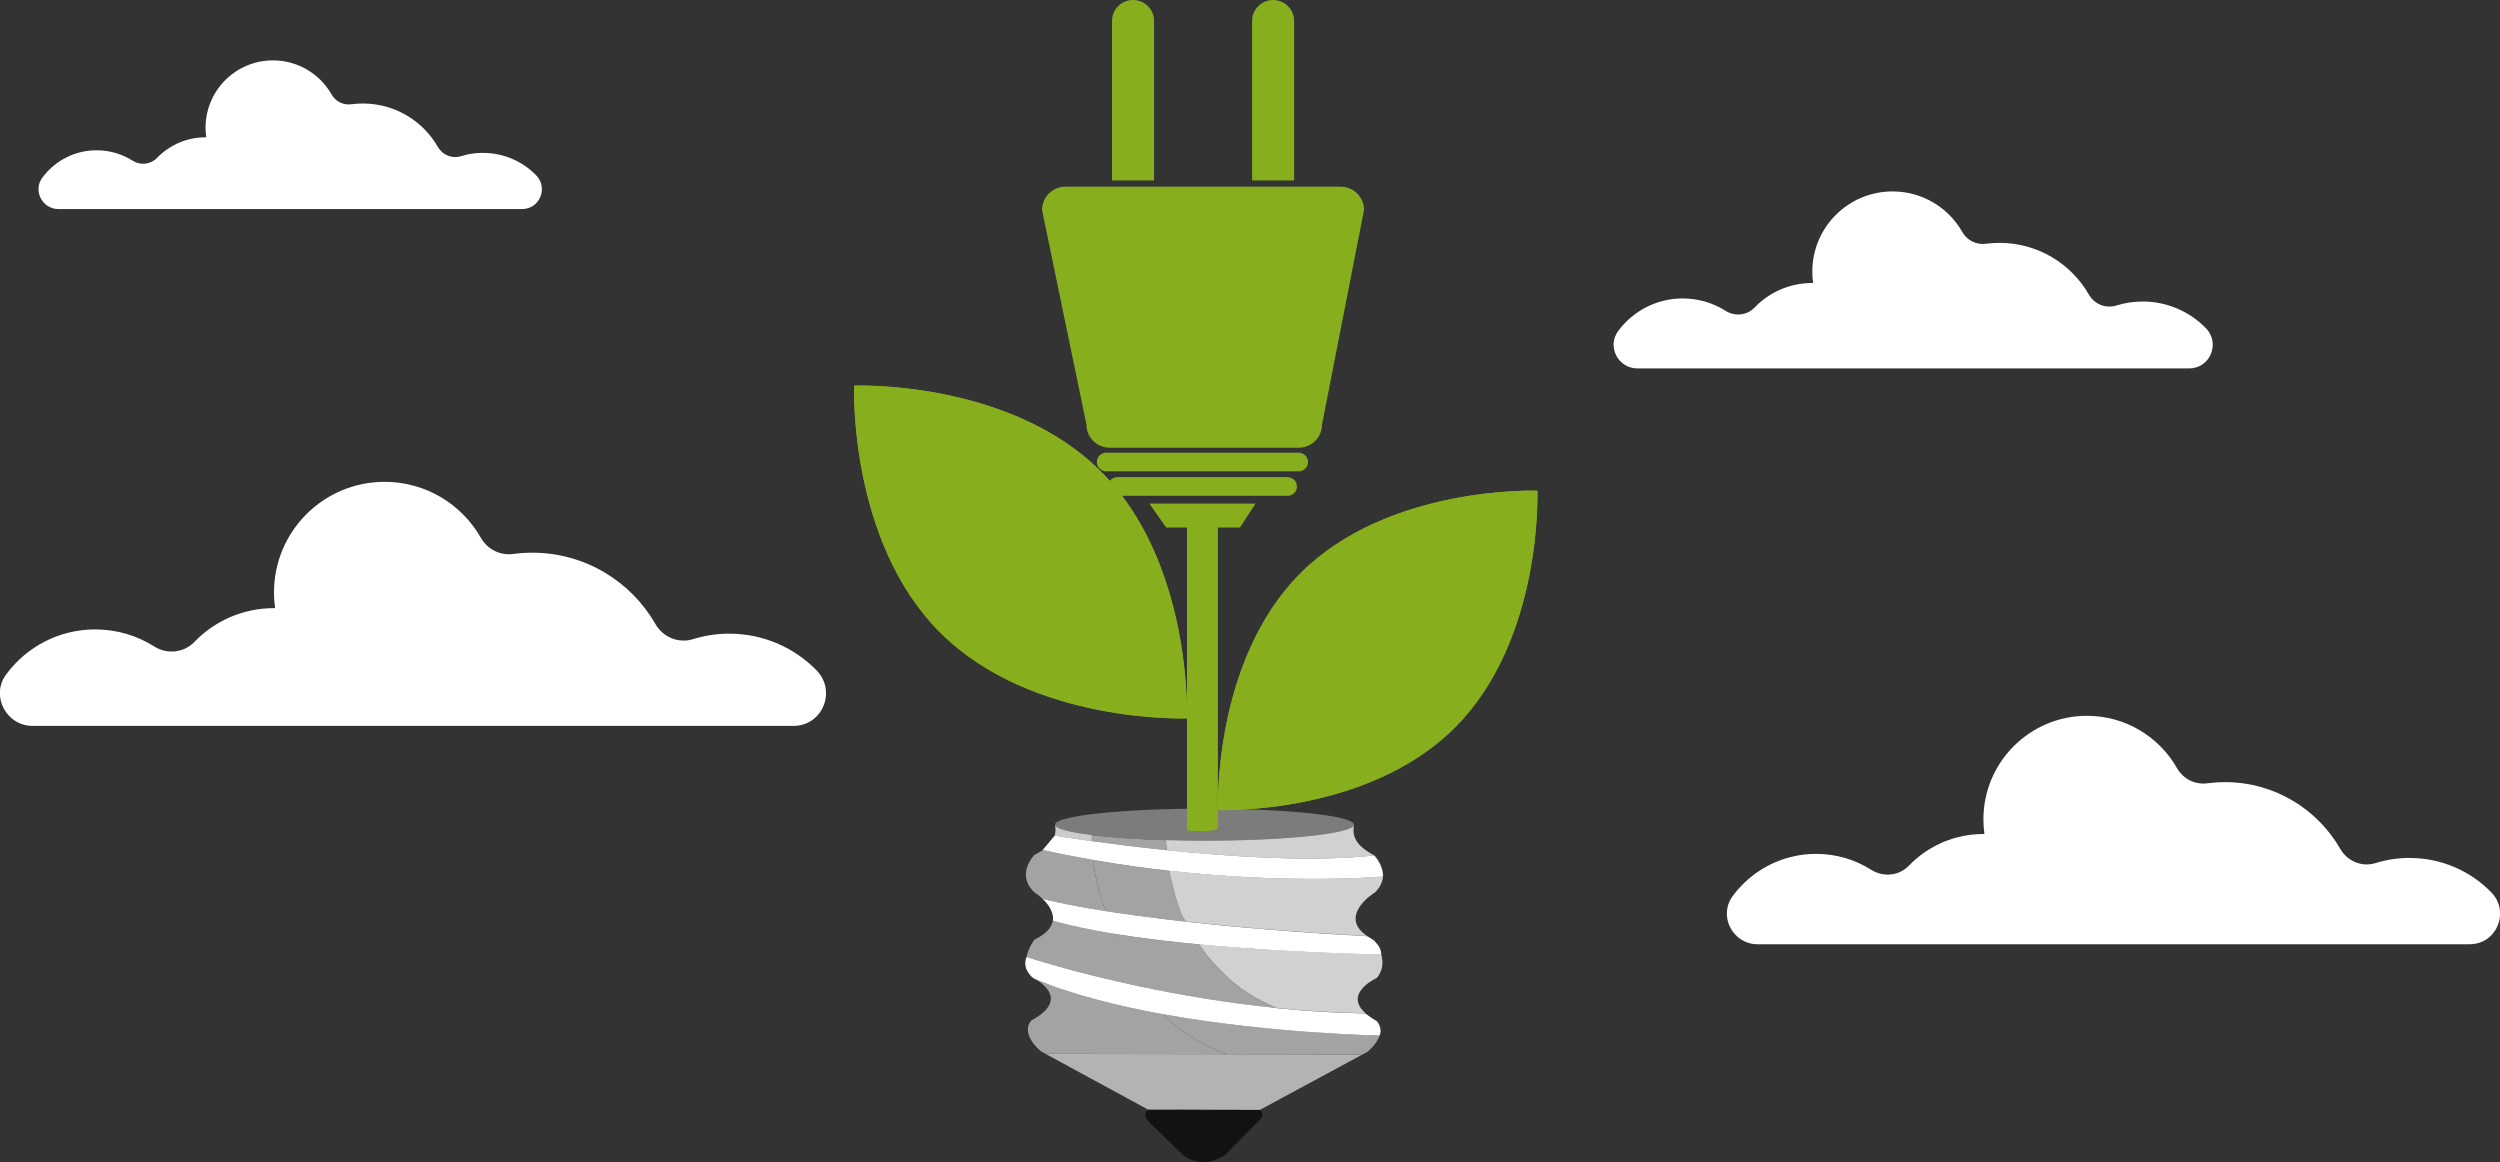 <?xml version="1.0" encoding="UTF-8"?>
<svg xmlns="http://www.w3.org/2000/svg" viewBox="0 0 391.27 181.86">
  <rect x="0" y="0" width="391.27" height="181.86" fill="#333333" stroke="none"/>
  <defs>
    <style>
      .cls-1 {
        fill: #7c7c7b;
      }

      .cls-2 {
        isolation: isolate;
      }

      .cls-3 {
        fill: #b3b3b3;
      }

      .cls-4, .cls-5 {
        fill: #fff;
      }

      .cls-6 {
        fill: #a3a3a3;
      }

      .cls-7 {
        fill: #ccc;
        mix-blend-mode: multiply;
      }

      .cls-8 {
        fill: #87af1d;
      }

      .cls-9 {
        fill: #121212;
      }

      .cls-5 {
        mix-blend-mode: soft-light;
        opacity: .5;
      }
    </style>
  </defs>
  <g class="cls-2">
    <g id="Livello_2">
      <g id="Livello_1-2" data-name="Livello_1">
        <g>
          <g>
            <g>
              <path class="cls-1" d="M211.92,129.07c0,1.39-10.48,2.51-23.4,2.51s-23.4-1.12-23.4-2.51,10.48-2.51,23.4-2.51,23.4,1.12,23.4,2.51Z"/>
              <g>
                <path class="cls-6" d="M215.49,159.82s.01.01.02.02c-.01-.01-.02-.02-.02-.02Z"/>
                <path class="cls-6" d="M215.48,159.81s0,0,0,0c0,0,0,0,0,0Z"/>
                <path class="cls-6" d="M173.03,142.59c3.25.51,7.39,1.08,12.52,1.65-.12-.21-.24-.43-.36-.64-.12-.22-.21-.39-.28-.5-.03-.07-.06-.15-.09-.23-.45-1.17-.8-2.38-1.13-3.59-.25-.91-.44-1.84-.63-2.77-.01-.07-.02-.14-.04-.21-3.8-.42-7.81-.98-11.96-1.7.34,2.73,1.04,5.4,1.97,8Z"/>
                <path class="cls-6" d="M216.02,160.92c-.09-.6-.4-.96-.51-1.07.11.11.4.46.5,1.03,0,.02,0,.03,0,.04Z"/>
                <path class="cls-6" d="M199.84,157.77s-.08-.03-.12-.05c-.71-.32-1.42-.66-2.13-1-1.16-.56-2.26-1.26-3.32-1.99.14.08-1.05-.8-1.32-1.03-.83-.71-1.6-1.49-2.36-2.28-.57-.59-1.1-1.21-1.64-1.83-.07-.08-.12-.15-.17-.21-.21-.28-.41-.56-.61-.85-.17-.23-.32-.48-.48-.71-4.52-.43-9.07-.97-13.26-1.65,1.26,2.97,2.59,5.7,4.31,8.3,6.07,1.28,13.29,2.52,21.1,3.31Z"/>
                <path class="cls-6" d="M170.85,130.71c0,.31,0,.62,0,.93,3.07.42,7.17.94,11.76,1.42-.05-.52-.1-1.04-.15-1.57-4.58-.13-8.6-.41-11.61-.78Z"/>
                <path class="cls-6" d="M182.07,158.73c2.66,2.86,6.19,4.91,9.89,6.26l21.3.04.81-.44c1.1-.99,1.63-1.84,1.85-2.53h0s-17.02-.32-33.85-3.33Z"/>
                <path class="cls-5" d="M215.48,159.81s0,0,0,0c0,0,0,0,0,0Z"/>
                <path class="cls-6" d="M215.08,139.76c.94-.87,1.3-1.76,1.35-2.58-.52.05-14.34,1.23-33.41-.9.01.07.02.14.04.21.19.93.38,1.85.63,2.77.33,1.21.68,2.42,1.13,3.59.03.08.06.16.09.23.07.12.16.28.28.5.12.21.24.43.36.64,7.33.81,16.68,1.63,28.39,2.27,0,0,0,0,0,0-4.59-3.15,1.13-6.76,1.13-6.76Z"/>
                <path class="cls-5" d="M215.08,139.76c.94-.87,1.3-1.76,1.35-2.58-.52.05-14.34,1.23-33.41-.9.01.07.02.14.04.21.19.93.38,1.85.63,2.77.33,1.21.68,2.42,1.13,3.59.03.08.06.16.09.23.07.12.16.28.28.5.12.21.24.43.36.64,7.33.81,16.68,1.63,28.39,2.27,0,0,0,0,0,0-4.59-3.15,1.13-6.76,1.13-6.76Z"/>
                <path class="cls-6" d="M187.7,147.81c.16.24.32.48.48.71.2.29.4.57.61.85.05.07.11.13.17.21.53.62,1.07,1.24,1.64,1.83.76.78,1.53,1.56,2.36,2.28.27.23,1.46,1.11,1.32,1.03,1.06.73,2.16,1.43,3.32,1.99.71.34,1.41.68,2.13,1,.04.02.08.03.12.05,4.46.45,9.12.75,13.85.82,0,0,.05.04.13.11-3.8-3.2,1.66-5.65,1.66-5.65,1.01-1.21.99-2.57.68-3.67h0s-14.01-.21-28.47-1.57Z"/>
                <path class="cls-5" d="M187.7,147.81c.16.24.32.48.48.71.2.29.4.57.61.85.05.07.11.13.17.21.53.62,1.07,1.24,1.64,1.83.76.78,1.53,1.56,2.36,2.28.27.23,1.46,1.11,1.32,1.03,1.06.73,2.16,1.43,3.32,1.99.71.34,1.41.68,2.13,1,.04.02.08.03.12.05,4.46.45,9.12.75,13.85.82,0,0,.05.04.13.11-3.8-3.2,1.66-5.65,1.66-5.65,1.01-1.21.99-2.57.68-3.67h0s-14.01-.21-28.47-1.57Z"/>
                <path class="cls-6" d="M215.09,133.88s1.06,1.32,1.31,2.6c-.21-1.5-1.31-2.6-1.31-2.6Z"/>
                <path class="cls-5" d="M215.09,133.88s1.06,1.32,1.31,2.6c-.21-1.5-1.31-2.6-1.31-2.6Z"/>
                <path class="cls-6" d="M188.52,131.58c-2.09,0-4.12-.03-6.05-.09.04.52.1,1.04.15,1.57,10.29,1.06,23.07,1.88,32.48.82-3.01-1.51-3.57-3.24-3.17-4.76h-.01c-.28,1.36-10.64,2.46-23.39,2.46Z"/>
                <path class="cls-5" d="M188.52,131.58c-2.09,0-4.12-.03-6.05-.09.04.52.1,1.04.15,1.57,10.29,1.06,23.07,1.88,32.48.82-3.01-1.51-3.57-3.24-3.17-4.76h-.01c-.28,1.36-10.64,2.46-23.39,2.46Z"/>
                <path class="cls-6" d="M215.06,147.17c-.12-.06-.24-.13-.35-.19.17.13.36.28.54.45-.11-.17-.19-.26-.19-.26Z"/>
                <path class="cls-5" d="M215.06,147.17c-.12-.06-.24-.13-.35-.19.17.13.36.28.54.45-.11-.17-.19-.26-.19-.26Z"/>
                <path class="cls-6" d="M215.51,159.84h0s-.02-.02-.02-.02c0,0,0,0,0,0,0,0,0,0,0,0,0,0,.38.46.54,1.07-.1-.57-.4-.92-.5-1.03Z"/>
                <path class="cls-5" d="M215.51,159.84h0s-.02-.02-.02-.02c0,0,0,0,0,0,0,0,0,0,0,0,0,0,.38.46.54,1.07-.1-.57-.4-.92-.5-1.03Z"/>
                <path class="cls-6" d="M164.09,141.72s-.04-.06-.06-.09c.02.03.04.06.06.09Z"/>
                <path class="cls-7" d="M164.09,141.72s-.04-.06-.06-.09c.02.03.04.06.06.09Z"/>
                <path class="cls-6" d="M174.44,146.16c-3.57-.58-6.88-1.27-9.66-2.07,0,0,.04-.15.03-.42.01,1.11-.7,2.31-2.91,3.4,0,0-.95,1.18-1.23,2.7.02,0,7.17,2.4,18.08,4.69"/>
                <path class="cls-6" d="M173.03,142.59c-.93-2.6-1.63-5.27-1.97-8-2.58-.45-5.21-.96-7.88-1.54h.01c-.37.24-.78.49-1.27.73,0,0-3.06,3.05-.01,5.89,0,0,.62.39,1.28,1.03,0,0-.02-.02-.02-.02,0,0,2.93.83,9.86,1.92Z"/>
                <path class="cls-6" d="M163.43,140.93c.18.19.36.39.52.61-.15-.2-.32-.4-.52-.61Z"/>
                <path class="cls-7" d="M163.43,140.93c.18.19.36.39.52.61-.15-.2-.32-.4-.52-.61Z"/>
                <path class="cls-6" d="M191.96,164.99c-3.7-1.35-7.23-3.41-9.89-6.26-7.21-1.29-14.39-3.08-20.18-5.56,0,0-.43-.27-.81-.77.11.18.23.37.38.54,0,0,6.75,3.06-.01,6.75,0,0-1.99,1.74,1.39,4.8l16.88,9.18-16.08-8.74,28.32.05Z"/>
                <path class="cls-6" d="M165.11,129.04s0,.01,0,.02c0,0,0-.01,0-.02h0Z"/>
                <path class="cls-7" d="M165.11,129.04s0,.01,0,.02c0,0,0-.01,0-.02h0Z"/>
                <path class="cls-6" d="M170.85,130.71c-3.31-.41-5.41-.93-5.7-1.51.11.51.1,1.04-.07,1.58,0,0,2.2.36,5.78.86,0-.31,0-.62,0-.93Z"/>
                <path class="cls-7" d="M170.85,130.71c-3.31-.41-5.41-.93-5.7-1.51.11.51.1,1.04-.07,1.58,0,0,2.2.36,5.78.86,0-.31,0-.62,0-.93Z"/>
                <path class="cls-4" d="M171.06,134.59c4.15.72,8.16,1.28,11.96,1.7,19.07,2.12,32.89.94,33.41.9h.02c.02-.23,0-.47-.05-.71-.25-1.28-1.31-2.6-1.31-2.6-9.4,1.06-22.18.24-32.48-.82-4.59-.47-8.68-1-11.76-1.42-3.57-.49-5.77-.85-5.78-.86h0l-1.88,2.25h-.01c2.67.6,5.3,1.11,7.88,1.56Z"/>
                <path class="cls-4" d="M185.55,144.24c-5.13-.57-9.27-1.14-12.52-1.65-6.93-1.09-9.86-1.92-9.86-1.92,0,0,.02.02.02.02.09.08.16.16.24.24.2.21.37.41.52.61.02.03.05.07.08.1.02.03.04.06.06.09.57.83.7,1.52.72,1.94,0,.27-.03.42-.03.42,2.78.81,6.09,1.49,9.66,2.07,4.19.68,8.75,1.22,13.26,1.65,14.46,1.37,28.47,1.58,28.47,1.58h0c0-.83-.43-1.48-.92-1.96-.18-.18-.37-.33-.54-.45-.4-.29-.73-.45-.76-.46,0,0,0,0,0,0-11.71-.64-21.06-1.46-28.39-2.27Z"/>
                <polygon class="cls-3" points="163.64 164.94 179.72 173.68 183.26 173.69 194.86 173.71 197.15 173.72 213.26 165.03 213.26 165.03 191.96 164.99 163.64 164.94"/>
                <path class="cls-4" d="M199.84,157.77c-7.81-.79-15.03-2.04-21.1-3.31-10.9-2.3-18.05-4.69-18.08-4.69h0c-.45,1.15-.05,2.05.41,2.64.39.49.81.77.81.77,5.79,2.47,12.97,4.26,20.18,5.56,16.83,3.02,33.85,3.33,33.85,3.33h0c.2-.39.19-.79.11-1.14,0-.01,0-.03,0-.04-.16-.61-.54-1.07-.54-1.07-.82-.47-1.4-.91-1.65-1.1-.09-.07-.13-.11-.13-.11-4.73-.07-9.39-.37-13.85-.82Z"/>
                <path class="cls-9" d="M183.26,173.69h-3.54c-1.36.81.7,2.5.7,2.5l4.68,4.53c3.32,2.57,6.65.01,6.65.01l5.4-5.44c.93-.87,0-1.58,0-1.58h-2.29s-11.6-.03-11.6-.03Z"/>
              </g>
            </g>
            <g>
              <g>
                <path class="cls-8" d="M209.83,29.22h-43.09c-2.02,0-3.65,1.64-3.65,3.65l6.94,33.55c0,2.02,1.63,3.65,3.65,3.65h29.58c2.02,0,3.65-1.63,3.65-3.65l6.57-33.55c0-2.02-1.63-3.65-3.65-3.65Z"/>
                <path class="cls-8" d="M204.72,72.31c0,.81-.66,1.46-1.46,1.46h-30.13c-.81,0-1.46-.65-1.46-1.46h0c0-.81.65-1.46,1.46-1.46h30.13c.81,0,1.46.65,1.46,1.46h0Z"/>
                <path class="cls-8" d="M202.98,76.14c0,.81-.65,1.46-1.46,1.46h-26.66c-.81,0-1.46-.65-1.46-1.46h0c0-.81.65-1.46,1.46-1.46h26.66c.81,0,1.46.65,1.46,1.46h0Z"/>
                <polygon class="cls-8" points="194.06 82.56 182.51 82.56 179.89 78.82 196.5 78.82 194.06 82.56"/>
                <path class="cls-8" d="M190.61,129.68v-48.39h-4.84v48.68c1.62.1,3.37.34,4.84-.28Z"/>
                <g>
                  <path class="cls-8" d="M180.62,28.24V3.29c0-1.82-1.47-3.29-3.29-3.29s-3.29,1.47-3.29,3.29v24.95h6.58Z"/>
                  <path class="cls-8" d="M202.54,28.24V3.29c0-1.82-1.47-3.29-3.29-3.29s-3.29,1.47-3.29,3.29v24.95h6.58Z"/>
                </g>
              </g>
              <g>
                <path class="cls-8" d="M227.7,113.87c-13.8,13.8-37.07,12.91-37.07,12.91,0,0-.89-23.27,12.91-37.07,13.8-13.8,37.07-12.91,37.07-12.91,0,0,.89,23.27-12.91,37.07Z"/>
                <path class="cls-8" d="M227.7,113.87c-13.8,13.8-37.07,12.91-37.07,12.91,0,0-.89-23.27,12.91-37.07,13.8-13.8,37.07-12.91,37.07-12.91,0,0,.89,23.27-12.91,37.07Z"/>
              </g>
              <g>
                <path class="cls-8" d="M147.13,98.98c14.38,14.38,38.63,13.45,38.63,13.45,0,0,.93-24.25-13.45-38.63-14.38-14.38-38.63-13.45-38.63-13.45,0,0-.93,24.25,13.45,38.63Z"/>
                <path class="cls-8" d="M147.13,98.98c14.38,14.38,38.63,13.45,38.63,13.45,0,0,.93-24.25-13.45-38.63-14.38-14.38-38.63-13.45-38.63-13.45,0,0-.93,24.25,13.45,38.63Z"/>
              </g>
            </g>
          </g>
          <path class="cls-4" d="M377.12,134.27c-1.85,0-3.64.28-5.32.81-2.13.66-4.41-.27-5.52-2.21-3.59-6.25-10.32-10.46-18.04-10.46-.94,0-1.87.06-2.78.18-1.93.26-3.78-.68-4.74-2.37-2.79-4.89-8.05-8.19-14.09-8.19-8.95,0-16.21,7.26-16.21,16.21,0,.78.06,1.54.16,2.29-.05,0-.11,0-.16,0-4.58,0-8.72,1.9-11.67,4.96-1.52,1.58-3.99,1.84-5.85.66-2.51-1.59-5.48-2.51-8.67-2.51-5.35,0-10.1,2.6-13.05,6.6-2.3,3.12.01,7.54,3.89,7.54h111.45c4.25,0,6.35-5.11,3.37-8.14-3.24-3.31-7.76-5.36-12.76-5.36Z"/>
          <path class="cls-4" d="M75.6,23.92c-1.21,0-2.37.18-3.46.53-1.38.43-2.87-.18-3.6-1.44-2.33-4.07-6.72-6.81-11.75-6.81-.61,0-1.22.04-1.81.12-1.26.17-2.46-.44-3.09-1.54-1.82-3.19-5.24-5.33-9.17-5.33-5.83,0-10.55,4.72-10.55,10.55,0,.51.04,1,.11,1.49-.04,0-.07,0-.11,0-2.98,0-5.68,1.24-7.6,3.23-.99,1.03-2.6,1.2-3.81.43-1.63-1.03-3.57-1.63-5.64-1.63-3.49,0-6.57,1.69-8.5,4.29-1.5,2.03,0,4.91,2.53,4.91h72.56c2.77,0,4.13-3.33,2.19-5.3-2.11-2.15-5.05-3.49-8.31-3.49Z"/>
          <path class="cls-4" d="M335.33,47.19c-1.44,0-2.82.22-4.12.63-1.65.51-3.42-.21-4.28-1.71-2.78-4.84-8-8.1-13.98-8.1-.73,0-1.45.05-2.16.14-1.49.2-2.93-.53-3.67-1.84-2.16-3.79-6.24-6.35-10.92-6.35-6.94,0-12.56,5.62-12.56,12.56,0,.6.05,1.19.13,1.77-.04,0-.08,0-.13,0-3.55,0-6.76,1.47-9.04,3.85-1.18,1.23-3.09,1.43-4.53.51-1.94-1.23-4.25-1.94-6.71-1.94-4.15,0-7.82,2.01-10.11,5.11-1.78,2.42,0,5.84,3.01,5.84h86.36c3.29,0,4.92-3.96,2.61-6.31-2.51-2.56-6.01-4.16-9.89-4.16Z"/>
          <path class="cls-4" d="M114.17,99.17c-1.98,0-3.89.3-5.69.86-2.27.71-4.72-.29-5.9-2.36-3.83-6.68-11.03-11.17-19.28-11.17-1.01,0-2,.07-2.97.2-2.06.28-4.04-.73-5.07-2.53-2.98-5.23-8.61-8.76-15.06-8.76-9.57,0-17.32,7.75-17.32,17.32,0,.83.06,1.65.18,2.45-.06,0-.12,0-.18,0-4.9,0-9.32,2.03-12.47,5.3-1.63,1.69-4.27,1.97-6.25.71-2.68-1.7-5.85-2.68-9.26-2.68-5.72,0-10.79,2.77-13.94,7.05-2.46,3.33.01,8.05,4.15,8.05h119.08c4.54,0,6.78-5.46,3.6-8.7-3.46-3.54-8.29-5.73-13.64-5.73Z"/>
        </g>
      </g>
    </g>
  </g>
</svg>